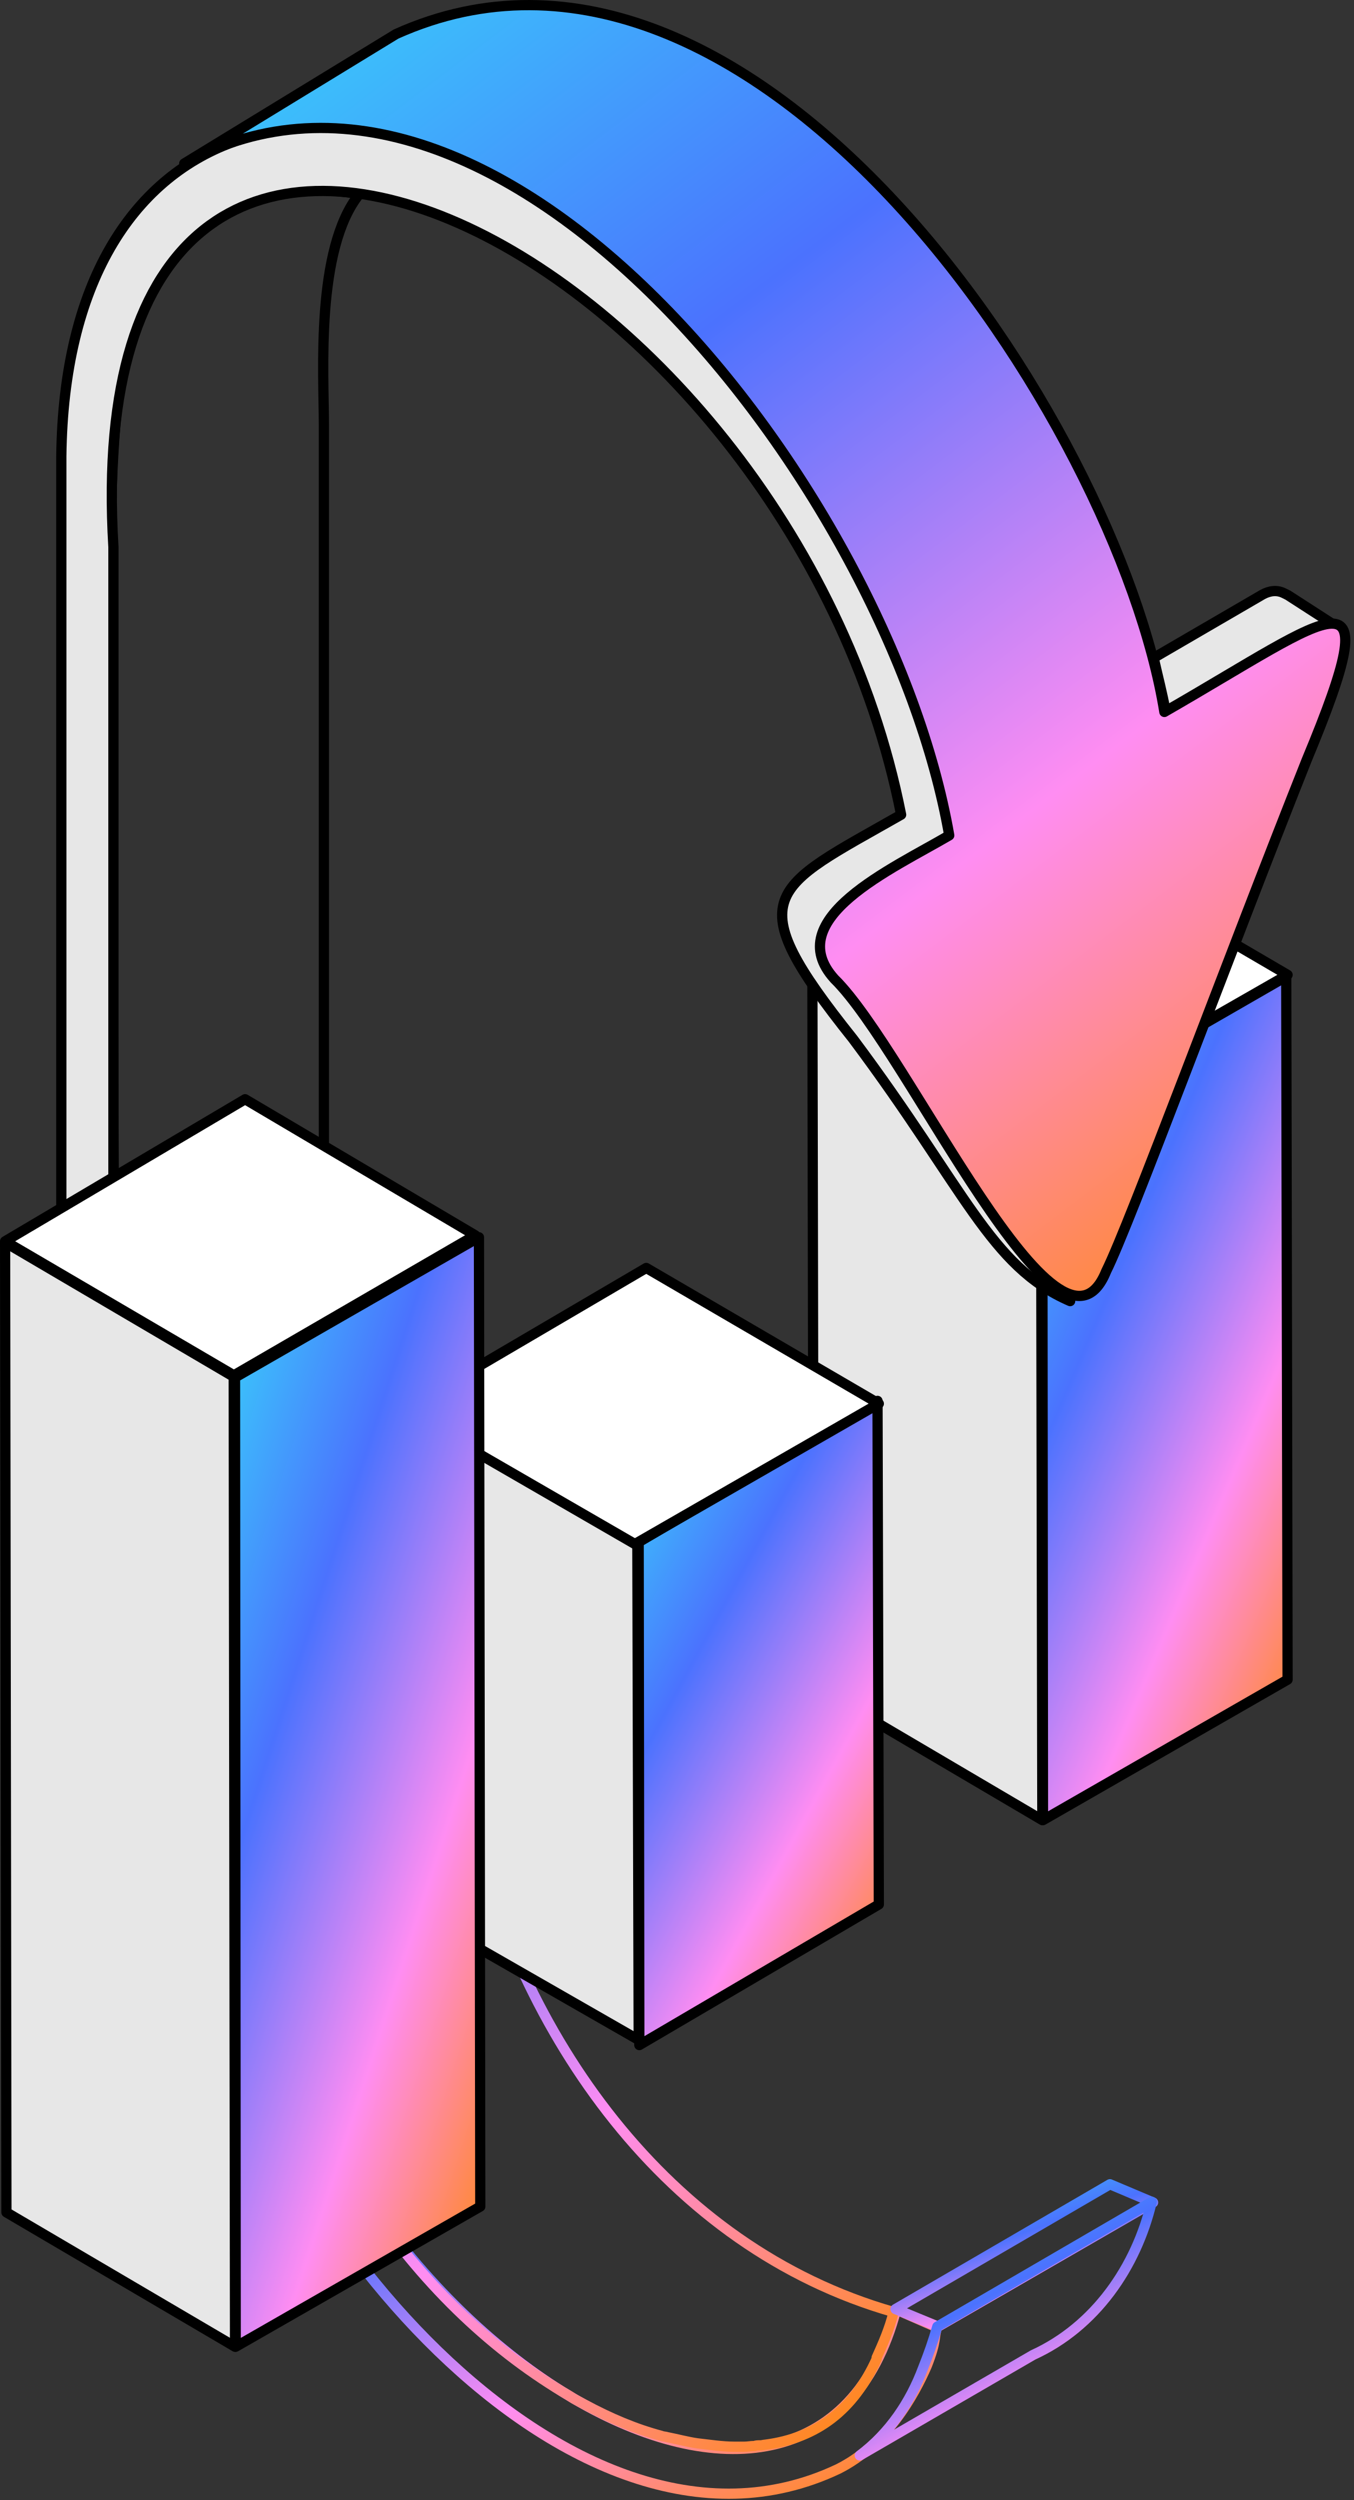 <svg xmlns="http://www.w3.org/2000/svg" fill="none" viewBox="0 0 265 489" height="489" width="265">
<rect x="0" y="0" width="265" height="489" fill="#333333" stroke="none"/>
<path stroke-linejoin="round" stroke-linecap="round" stroke-width="2" stroke="url(#paint0_linear_1966_15788)" d="M42.395 382.717C48.597 429.697 111.133 507.983 164.051 482.91C173.553 478.159 178.887 468.524 181.395 462.717C183.374 457.703 182.735 457.197 183.395 455.217L175.395 451.717C158.899 514.401 65.996 460.23 50.028 378.544L42.395 382.717Z"></path>
<path stroke-linejoin="round" stroke-linecap="round" stroke-width="2" stroke="url(#paint1_linear_1966_15788)" d="M20.87 392.778C21.134 392.91 21.53 393.042 21.794 393.174C22.849 393.438 24.433 393.306 26.017 392.382L34.858 387.236L44.623 381.561L49.77 378.526C58.612 417.851 81.706 451.37 111.53 468.658C112.453 469.318 113.377 469.714 114.301 470.241C119.447 473.013 124.462 475.124 129.477 476.444C129.741 476.576 130.269 476.576 130.664 476.708C132.644 477.103 134.623 477.631 136.471 477.895C138.846 478.159 141.354 478.555 143.597 478.555C143.861 478.555 143.993 478.555 144.389 478.555H144.653C144.917 478.555 145.445 478.555 145.709 478.555C146.368 478.555 146.896 478.423 147.688 478.423C147.952 478.291 148.348 478.291 148.744 478.291H148.876C149.14 478.291 149.535 478.159 149.799 478.159C159.961 476.84 167.087 471.297 171.574 461.4V461.268V461.136C172.761 458.497 174.103 455.516 174.895 452.217C130.403 439.505 101.533 397.999 91.603 353.98L111.398 342.499L116.28 339.728C117.864 338.804 119.184 337.485 120.239 335.901C120.371 335.769 120.371 335.637 120.503 335.505C120.767 335.109 120.899 334.582 121.295 334.186C123.143 330.886 123.538 327.06 122.087 324.948L77.087 260.681C76.955 260.417 76.823 260.285 76.691 260.021C76.427 259.626 75.899 259.362 75.503 259.23C74.184 258.834 72.6 259.23 70.885 260.285C69.565 261.209 67.981 262.661 66.926 264.508L66.53 265.168C66.266 265.828 65.87 266.488 65.606 267.148L61.515 277.705L20.606 383.277L20.474 383.936C18.89 387.763 19.418 391.062 20.87 392.778Z"></path>
<path stroke-linejoin="round" stroke-linecap="round" stroke-width="2" stroke="url(#paint2_linear_1966_15788)" d="M9.786 377.733L51.091 271.633L55.181 261.076C55.445 260.284 55.841 259.757 56.105 259.097L56.501 258.437C58.745 254.61 62.44 252.367 65.079 253.158L66.266 253.95L75.372 259.229C74.052 258.833 72.337 259.229 70.753 260.284C69.433 261.208 67.85 262.66 66.794 264.507L66.398 265.167C66.135 265.827 65.739 266.487 65.475 267.147L61.384 277.704L20.475 383.276L20.343 383.935C18.759 387.762 19.287 390.929 21.003 392.249L11.501 386.707L10.577 386.311C8.862 385.123 8.466 381.824 9.786 377.733Z"></path>
<path stroke-linejoin="round" stroke-linecap="round" stroke-width="2" stroke="url(#paint3_linear_1966_15788)" d="M217.234 427.221L225.68 430.784L183.583 455.065L175.27 451.634L217.234 427.221Z"></path>
<path stroke-linejoin="round" stroke-linecap="round" stroke-width="2" stroke="url(#paint4_linear_1966_15788)" d="M180.678 463.115C181.734 460.475 182.658 457.836 183.449 455.065L225.414 430.651C222.379 443.452 214.329 455.065 202.188 460.607L168.273 480.27C174.08 475.915 178.171 469.845 180.678 463.115Z"></path>
<path stroke-linejoin="round" stroke-linecap="round" stroke-width="2" stroke="black" fill="url(#paint5_linear_1966_15788)" d="M251.738 191L252 328.522L204.131 356L204 218.478L251.738 191Z"></path>
<path stroke-linejoin="round" stroke-linecap="round" stroke-miterlimit="10" stroke-width="2" stroke="black" fill="#E7E7E7" d="M204 356L159.259 329.671L159 192L203.741 218.329L204 356Z"></path>
<path stroke-linejoin="round" stroke-linecap="round" stroke-miterlimit="10" stroke-width="2" stroke="black" fill="white" d="M204.257 218L159 191.846L206.35 164L252 190.675L204.257 218Z"></path>
<path stroke-linejoin="round" stroke-linecap="round" stroke-width="2" stroke="black" fill="url(#paint6_linear_1966_15788)" d="M171.744 274L172 372.495L125.128 400L125 301.636L171.744 274Z"></path>
<path stroke-linejoin="round" stroke-linecap="round" stroke-miterlimit="10" stroke-width="2" stroke="black" fill="#E7E7E7" d="M125 399L79.264 372.792L79 275L124.736 301.208L125 399Z"></path>
<path stroke-linejoin="round" stroke-linecap="round" stroke-miterlimit="10" stroke-width="2" stroke="black" fill="white" d="M124.257 302L79 275.846L126.481 248L172 274.545L124.257 302Z"></path>
<path stroke-linejoin="round" stroke-linecap="round" stroke-miterlimit="10" stroke-width="2" stroke="black" d="M54.368 37.59C32.139 40.592 24.685 60.95 22.593 82.874C21.939 90.835 21.678 99.057 21.678 106.756L22.462 272L63.39 302.5V83.005C63.39 73.217 61.69 48.683 70.32 37.982C67.444 37.46 64.567 37.199 61.69 37.199H60.775H60.383H59.206H59.205C58.551 37.199 57.636 37.199 56.852 37.329C56.46 37.329 55.937 37.33 55.675 37.46C55.283 37.46 54.76 37.59 54.368 37.59Z"></path>
<path stroke-linejoin="round" stroke-linecap="round" stroke-miterlimit="10" stroke-width="2" stroke="black" fill="#E7E7E7" d="M251.291 116.022L252.076 116.414L262.798 123.33C261.752 122.939 261.098 122.417 259.529 123.33L252.599 125.288L228.147 139.252C227.493 135.598 226.578 132.204 225.793 128.681L247.107 116.283C248.545 115.5 249.984 115.37 251.291 116.022Z"></path>
<path stroke-linejoin="round" stroke-linecap="round" stroke-miterlimit="10" stroke-width="2" stroke="black" fill="#E7E7E7" d="M166.95 203.198C144.329 174.879 150.736 173.965 176.365 159.349C154.397 48.162 14.354 -22.439 22.199 107.018L22.199 264.5H12V89.27C12.785 21.279 66.135 8.62 113.993 43.986C150.867 71.261 178.326 118.372 188.133 164.569C162.112 178.663 160.151 181.535 174.665 199.152C192.056 223.426 203.563 247.307 209.447 254.485C193.756 247.699 188.918 232.561 166.95 203.198Z"></path>
<path stroke-linejoin="round" stroke-linecap="round" stroke-width="2" stroke="black" fill="url(#paint7_linear_1966_15788)" d="M36.062 31.979C97.65 -1.951 174.014 95.795 185.782 163.394C174.668 169.919 152.7 179.707 163.292 191.452C177.937 205.807 207.227 271.71 216.511 248.612C221.088 239.477 240.048 188.059 255.739 148.648C272.084 109.367 261.492 119.937 227.887 139.252C218.734 82.484 147.47 -24.789 77.513 6.662L36.062 31.979Z"></path>
<path stroke-linejoin="round" stroke-linecap="round" stroke-width="2" stroke="black" fill="url(#paint8_linear_1966_15788)" d="M93.739 242L94 431.581L46.131 459L46 269.419L93.739 242Z"></path>
<path stroke-linejoin="round" stroke-linecap="round" stroke-miterlimit="10" stroke-width="2" stroke="black" fill="#E7E7E7" d="M46 459L1.259 432.719L1 243L45.741 269.281L46 459Z"></path>
<path stroke-linejoin="round" stroke-linecap="round" stroke-miterlimit="10" stroke-width="2" stroke="black" fill="white" d="M45.771 269L1 242.783L47.97 215L93 241.609L45.771 269Z"></path>
<defs>
<linearGradient gradientUnits="userSpaceOnUse" y2="525.342" x2="104.424" y1="381.557" x1="35.794" id="paint0_linear_1966_15788">
<stop stop-color="#37D7FA"></stop>
<stop stop-color="#4B72FE" offset="0.4"></stop>
<stop stop-color="#FF8DF2" offset="0.68"></stop>
<stop stop-color="#FF8705" offset="1"></stop>
</linearGradient>
<linearGradient gradientUnits="userSpaceOnUse" y2="466.996" x2="187.95" y1="265.135" x1="12.234" id="paint1_linear_1966_15788">
<stop stop-color="#37D7FA"></stop>
<stop stop-color="#4B72FE" offset="0.4"></stop>
<stop stop-color="#FF8DF2" offset="0.68"></stop>
<stop stop-color="#FF8705" offset="1"></stop>
</linearGradient>
<linearGradient gradientUnits="userSpaceOnUse" y2="341.099" x2="114.836" y1="256.842" x1="5.893" id="paint2_linear_1966_15788">
<stop stop-color="#37D7FA"></stop>
<stop stop-color="#4B72FE" offset="0.4"></stop>
<stop stop-color="#FF8DF2" offset="0.68"></stop>
<stop stop-color="#FF8705" offset="1"></stop>
</linearGradient>
<linearGradient gradientUnits="userSpaceOnUse" y2="468.33" x2="186.642" y1="427.989" x1="172.91" id="paint3_linear_1966_15788">
<stop stop-color="#37D7FA"></stop>
<stop stop-color="#4B72FE" offset="0.4"></stop>
<stop stop-color="#FF8DF2" offset="0.68"></stop>
<stop stop-color="#FF8705" offset="1"></stop>
</linearGradient>
<linearGradient gradientUnits="userSpaceOnUse" y2="494.378" x2="198.97" y1="432.021" x1="165.599" id="paint4_linear_1966_15788">
<stop stop-color="#37D7FA"></stop>
<stop stop-color="#4B72FE" offset="0.4"></stop>
<stop stop-color="#FF8DF2" offset="0.68"></stop>
<stop stop-color="#FF8705" offset="1"></stop>
</linearGradient>
<linearGradient gradientUnits="userSpaceOnUse" y2="233.309" x2="304.361" y1="190.562" x1="203.867" id="paint5_linear_1966_15788">
<stop stop-color="#37D7FA"></stop>
<stop stop-color="#4B72FE" offset="0.333"></stop>
<stop stop-color="#FF8DF2" offset="0.667"></stop>
<stop stop-color="#FF8705" offset="1"></stop>
</linearGradient>
<linearGradient gradientUnits="userSpaceOnUse" y2="322.514" x2="214.432" y1="273.666" x1="124.87" id="paint6_linear_1966_15788">
<stop stop-color="#37D7FA"></stop>
<stop stop-color="#4B72FE" offset="0.333"></stop>
<stop stop-color="#FF8DF2" offset="0.667"></stop>
<stop stop-color="#FF8705" offset="1"></stop>
</linearGradient>
<linearGradient gradientUnits="userSpaceOnUse" y2="270.967" x2="241.09" y1="0.331" x1="35.435" id="paint7_linear_1966_15788">
<stop stop-color="#37D7FA"></stop>
<stop stop-color="#4B72FE" offset="0.333"></stop>
<stop stop-color="#FF8DF2" offset="0.667"></stop>
<stop stop-color="#FF8705" offset="1"></stop>
</linearGradient>
<linearGradient gradientUnits="userSpaceOnUse" y2="276.173" x2="153.305" y1="241.424" x1="45.867" id="paint8_linear_1966_15788">
<stop stop-color="#37D7FA"></stop>
<stop stop-color="#4B72FE" offset="0.333"></stop>
<stop stop-color="#FF8DF2" offset="0.667"></stop>
<stop stop-color="#FF8705" offset="1"></stop>
</linearGradient>
</defs>
</svg>
